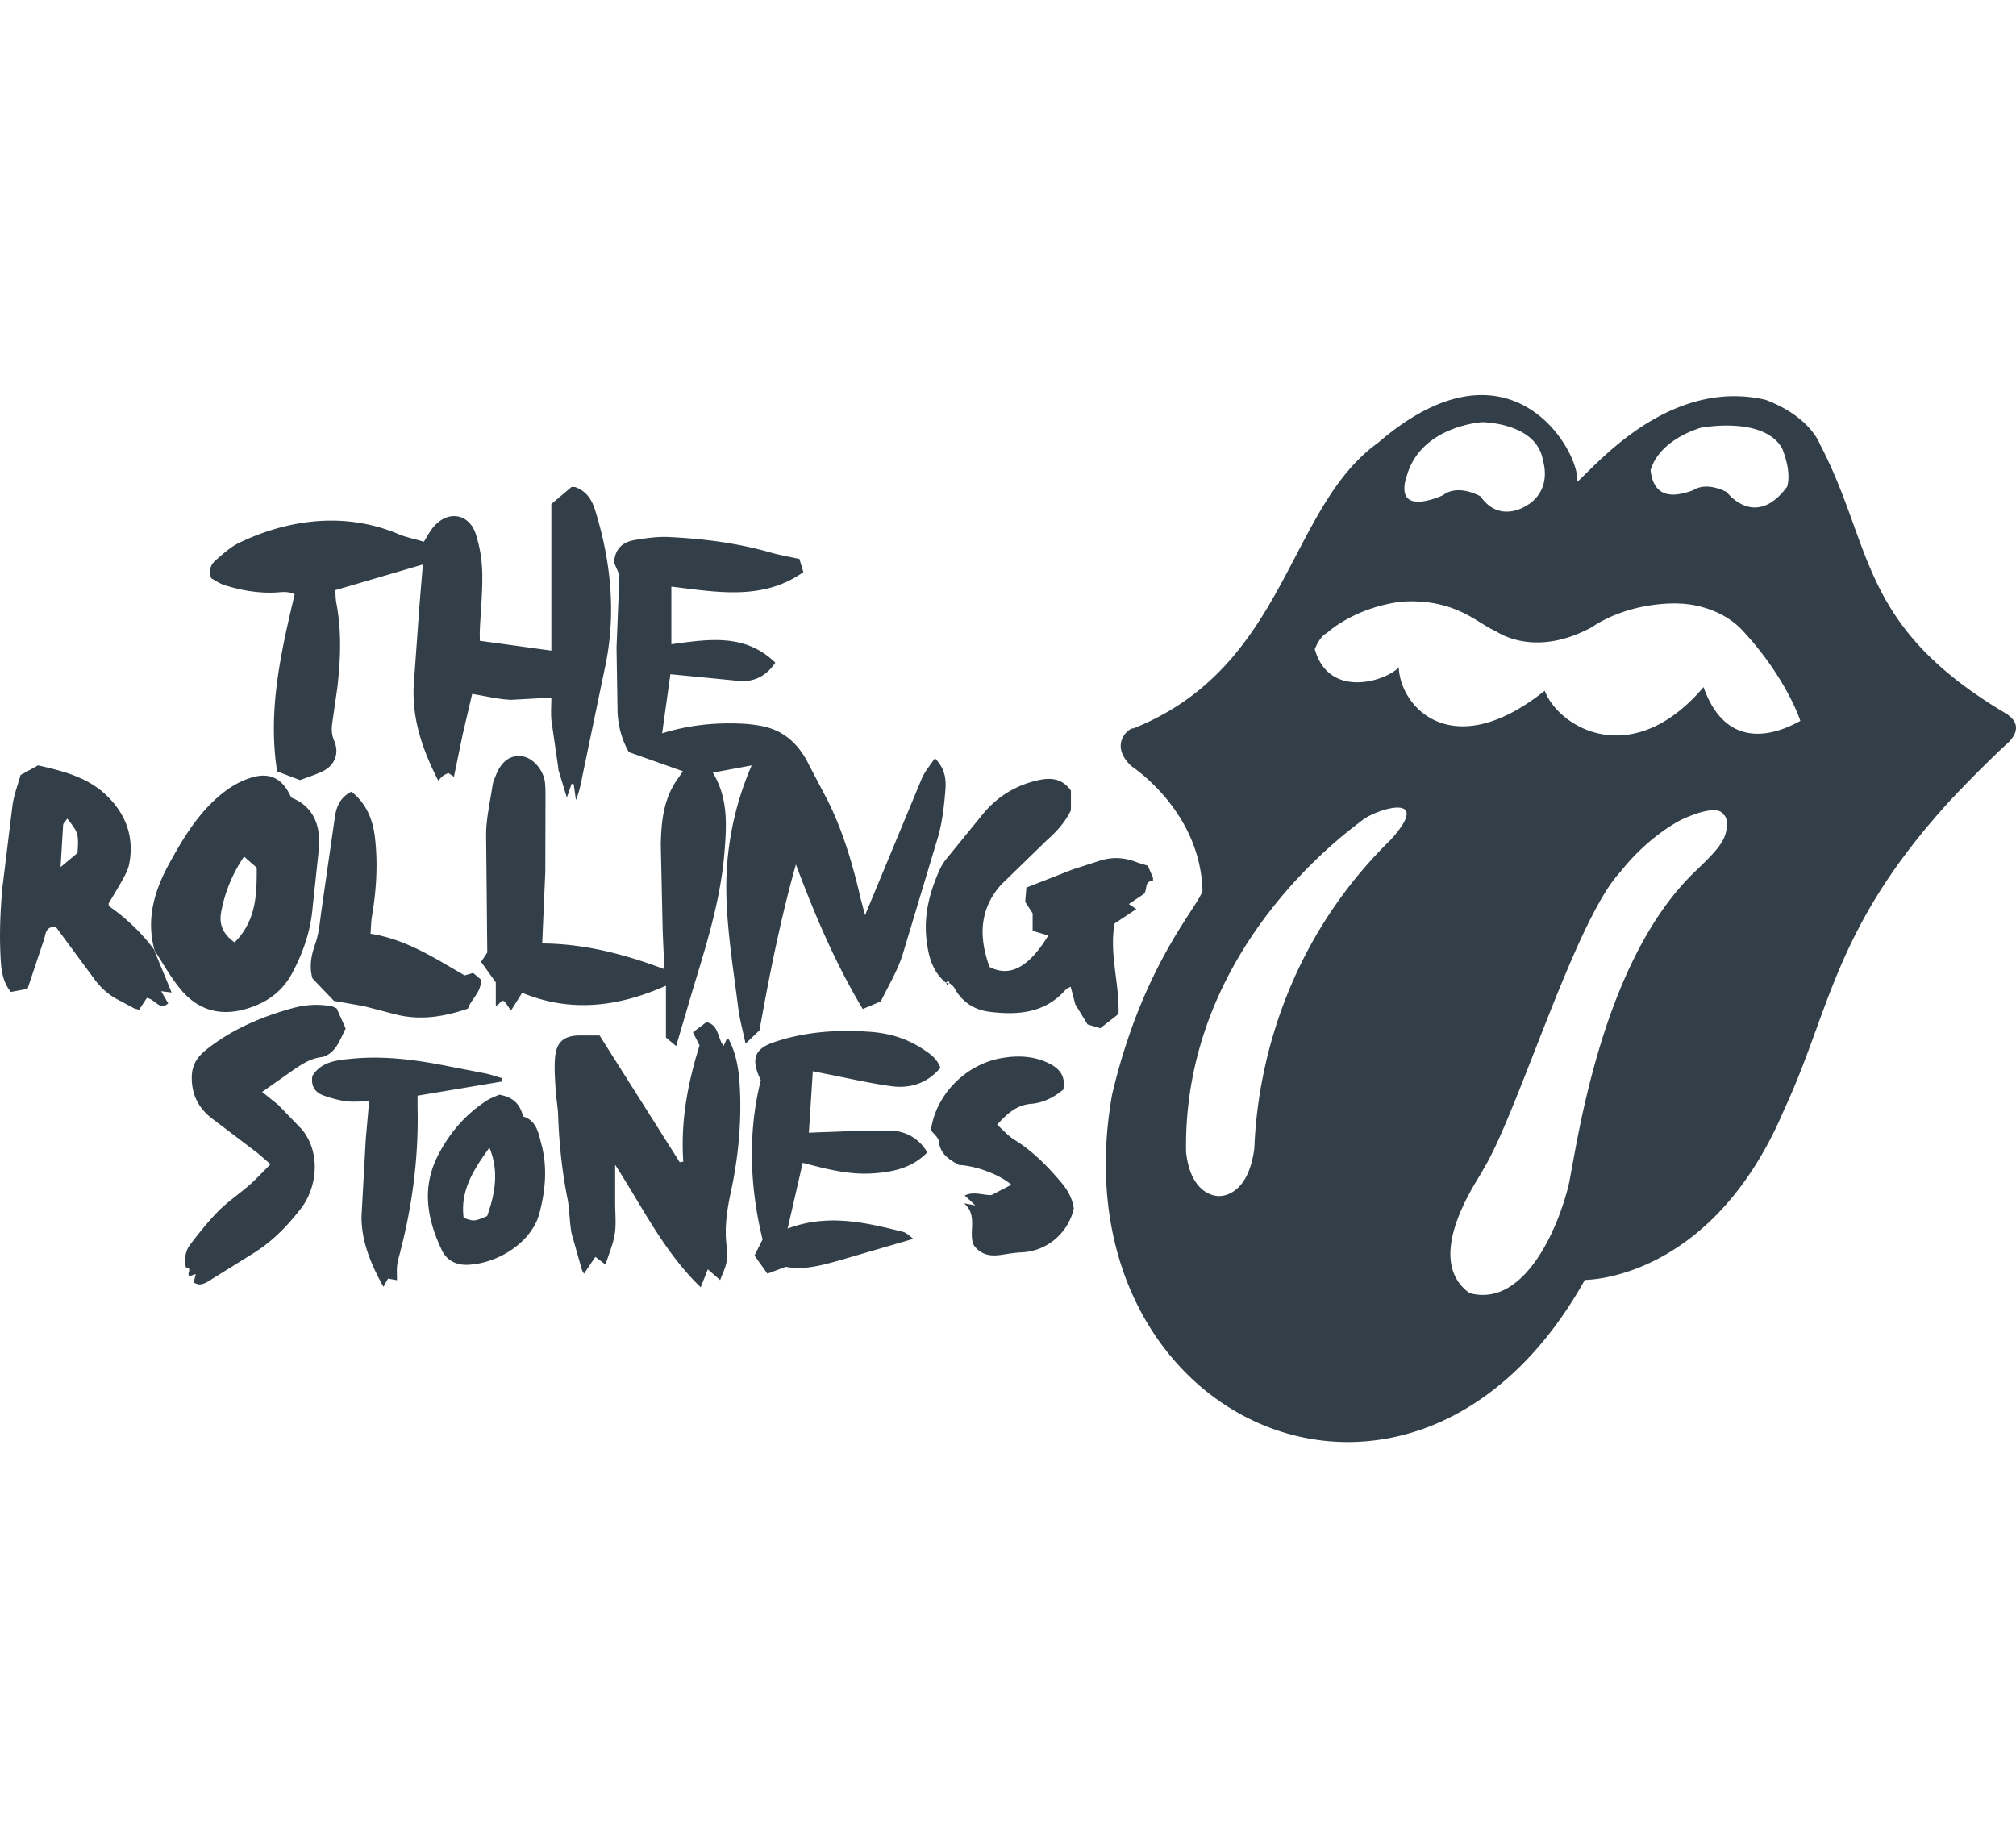 <svg xmlns="http://www.w3.org/2000/svg" viewBox="0 0 130.392 118" fill="#333F48"><path d="M37.178 31.498c.733.25 1.097.795 1.318 1.515 1 3.228 1.347 6.504.7 9.84L37.73 49.9c-.128.614-.224 1.234-.482 1.847l-.138-1.02-.142-.024-.306.884-.556-1.83.018.016-.452-3.13c-.057-.483-.01-.977-.01-1.52l-2.63.143c-.803-.037-1.598-.238-2.492-.383l-.617 2.63-.563 2.73L29 50c-.087.044-.224.093-.336.175s-.2.198-.316.32c-.998-1.946-1.708-3.96-1.588-6.177l.372-5.18.218-2.626-5.662 1.66c.017.225.01.534.066.83.35 1.828.276 3.66.062 5.5l-.332 2.308c-.048.378-.032.727.135 1.12.362.852-.004 1.63-.838 2.003-.416.186-.85.328-1.373.526l-1.483-.563c-.62-3.92.237-7.672 1.133-11.452-.448-.237-.913-.128-1.35-.114-1.076.033-2.116-.15-3.132-.466-.354-.1-.673-.335-.912-.458-.2-.575.003-.923.297-1.178.475-.412.96-.855 1.517-1.123 1.604-.768 3.3-1.266 5.086-1.4 1.8-.127 3.578.14 5.266.866.5.2 1.03.3 1.585.47.2-.306.4-.72.696-1.04.922-1.003 2.24-.757 2.663.545a8.83 8.83 0 0 1 .417 2.494c.03 1.234-.1 2.47-.156 3.707-.01.2-.001.42-.001.7l4.627.636V32.6l1.304-1.1.212-.001zm24.015 32.074c-.92-.737-1.162-1.806-1.276-2.874-.164-1.54.217-3.016.85-4.42.115-.255.264-.503.44-.72l2.34-2.87c.923-1.14 2.1-1.868 3.523-2.205.842-.2 1.618-.17 2.196.66v1.27c-.4.812-.937 1.385-1.557 1.934l-2.957 2.876c-1.426 1.594-1.445 3.435-.748 5.322 1.323.68 2.533.027 3.8-2.036l-1.015-.3v-1.135l-.48-.74.076-.924 3-1.175 1.812-.583c.77-.233 1.53-.187 2.28.1.256.102.526.168.76.24l.338.78v.212c-.6-.022-.33.623-.614.855l-.948.635.482.326-1.406.933c-.353 1.973.32 3.874.256 5.85l-1.18.924-.825-.248-.792-1.3-.3-1.135c-.13.073-.232.1-.3.164-1.333 1.538-3.087 1.687-4.93 1.457-.993-.124-1.786-.618-2.283-1.53-.077-.142-.233-.24-.353-.36l.028.032-.07-.155-.17.145.016-.016zm-28.465 1.3c-.297-.363-.37.12-.66.173v-1.502l-.952-1.328.4-.605-.075-7.675c.015-1.05.262-2.097.418-3.143.03-.206.12-.405.197-.603.362-.944.94-1.37 1.715-1.273.698.1 1.395.885 1.48 1.725.036.35.03.707.03 1.06l-.012 4.672-.2 4.652c2.645.01 5.263.664 7.9 1.662l-.106-2.415-.123-5.62c.025-1.445.16-2.903 1.016-4.164l.417-.6-3.497-1.24c-.45-.78-.678-1.645-.732-2.517l-.068-4.237.188-4.7-.347-.8c.052-.9.562-1.336 1.33-1.464.727-.122 1.476-.23 2.208-.195 2.227.107 4.434.386 6.588 1.004.606.174 1.232.277 1.864.417l.253.85c-2.614 1.854-5.577 1.294-8.538.937v3.726c2.38-.318 4.753-.726 6.725 1.193-.565.846-1.346 1.242-2.268 1.188l-4.52-.44-.533 3.822c1.747-.543 3.458-.707 5.192-.624a9.16 9.16 0 0 1 1.155.135c1.542.27 2.53 1.214 3.186 2.6l1.18 2.245c.994 2.004 1.62 4.133 2.118 6.305l.294 1.1.552-1.326 3.122-7.523c.184-.435.515-.807.838-1.3.652.64.738 1.35.686 2.025-.08 1.018-.194 2.052-.467 3.032l-2.322 7.71c-.35 1.06-.948 2.038-1.388 2.96l-1.17.492c-1.743-2.9-3.066-5.996-4.325-9.35-1.037 3.698-1.733 7.277-2.356 10.734l-.9.855c-.163-.785-.383-1.565-.48-2.36-.3-2.385-.692-4.77-.757-7.165a19.79 19.79 0 0 1 1.634-8.469l-2.512.467c.994 1.645.9 3.395.75 5.16-.247 3.126-1.205 6.08-2.1 9.05l-1.024 3.476-.66-.552v-3.353c-3.14 1.4-6.212 1.734-9.3.458l-.724 1.154-.33-.485.023.022zM46.58 82.8l-.8-.7-.46 1.163c-2.4-2.313-3.778-5.223-5.533-7.92v2.47c0 .67.075 1.355-.025 2s-.376 1.276-.597 1.982l-.658-.5-.738 1.093c-.06-.122-.12-.2-.148-.307l-.646-2.277c-.15-.757-.125-1.55-.276-2.305-.355-1.773-.535-3.56-.6-5.364-.017-.563-.135-1.122-.165-1.685-.037-.703-.097-1.414-.028-2.1.096-.967.586-1.356 1.548-1.375h1.326l5.184 8.2.23-.04c-.177-2.563.27-5.026 1.052-7.516l-.428-.85.874-.657c.825.2.693 1 1.108 1.542l.22-.485c.042.024.103.036.12.07.62 1.193.7 2.476.738 3.795.043 2.064-.18 4.1-.614 6.1-.247 1.146-.416 2.3-.266 3.47a3.46 3.46 0 0 1-.013 1.056c-.068.355-.242.7-.408 1.143zM10 61.474c-.575-2.047-.003-3.9.977-5.678s2.038-3.5 3.7-4.702c.503-.364 1.094-.668 1.7-.83 1.15-.312 1.938.146 2.458 1.323 1.425.565 1.893 1.765 1.8 3.22L20.22 58.7c-.127 1.506-.605 2.887-1.304 4.212-.692 1.3-1.785 2.036-3.196 2.397-1.618.414-2.962-.05-4-1.274-.673-.793-1.176-1.73-1.755-2.602l.037.04zm5.173-.52c1.394-1.396 1.442-3.087 1.43-4.836l-.818-.712a9.34 9.34 0 0 0-1.469 3.53c-.16.8.05 1.44.856 2.018z"/><path d="M9.963 61.435l1.135 2.76-.676-.083.457.787c-.566.5-.822-.267-1.382-.35l-.5.764c-.155-.045-.26-.06-.35-.106l-.836-.454c-.722-.337-1.288-.837-1.753-1.488L3.6 59.937c-.682-.004-.637.497-.754.83L1.78 63.96l-1.075.2c-.605-.718-.643-1.642-.68-2.495-.063-1.404.003-2.822.126-4.224l.658-5.36c.1-.684.353-1.345.52-1.95l1.135-.626c1.52.35 3.108.728 4.336 1.86 1.327 1.223 1.923 2.776 1.54 4.593-.1.43-.355.83-.57 1.227l-.753 1.267c.02.06.02.15.065.182a12.63 12.63 0 0 1 2.92 2.834l-.037-.042zM4.35 52.947c-.125.187-.258.295-.267.412l-.164 2.726 1.097-.917c.077-1.24.056-1.314-.666-2.22zM59.973 74.54c-.97 1-2.2 1.267-3.48 1.353-1.32.1-2.605-.174-3.877-.5l-.697-.18-.976 4.252c2.592-.974 5.028-.4 7.46.212.237.06.433.283.678.45l-4.924 1.435c-1.1.3-2.2.6-3.334.375l-1.188.446-.835-1.176.522-1.036c-.825-3.385-.97-6.894-.115-10.302-.65-1.342-.44-2.02.857-2.46 2.026-.687 4.134-.824 6.26-.666 1.182.088 2.294.418 3.294 1.066.47.305.96.607 1.208 1.253-.836 1-1.95 1.365-3.193 1.193-1.466-.203-2.914-.545-4.37-.827l-.692-.14-.254 3.978.7-.03c1.52-.043 3.04-.144 4.558-.104a2.75 2.75 0 0 1 2.4 1.407zm-47.44 8.382l.13-.518-.395.136c-.238-.113.215-.55-.245-.56-.103-.522-.05-1.044.265-1.46.574-.757 1.165-1.5 1.834-2.182.62-.623 1.366-1.122 2.03-1.704.446-.4.846-.833 1.347-1.33l-.85-.733-2.96-2.242c-.83-.656-1.28-1.47-1.286-2.606-.005-.863.38-1.384.956-1.84 1.632-1.3 3.503-2.094 5.497-2.656.875-.247 1.735-.306 2.618-.135.068.013.13.054.3.13l.584 1.302c-.228.444-.4.913-.7 1.292-.2.26-.547.52-.855.558-.747.092-1.318.483-1.9.884l-1.947 1.37 1.037.833 1.544 1.6c1.273 1.582.93 3.82-.08 5.118-.855 1.098-1.8 2.083-2.988 2.833l-2.88 1.793c-.32.197-.664.425-1.077.127zm.85-12.35l.036.06-.057-.04-.216-.208.026-.025.2.212zm55.378-.086c-.646.53-1.317.85-2.07.912-.93.077-1.536.615-2.2 1.35.393.348.713.724 1.113.97 1.16.715 2.1 1.666 2.972 2.688.45.523.784 1.08.877 1.77-.384 1.617-1.756 2.754-3.376 2.828-.456.02-.9.102-1.363.167-.672.098-1.27-.003-1.73-.628-.38-.804.3-1.92-.63-2.712l.73.134-.687-.64c.607-.28 1.113-.022 1.724-.024l1.296-.67c-.774-.66-2.254-1.22-3.4-1.28-.6-.34-1.2-.676-1.293-1.518-.03-.266-.346-.5-.515-.728.313-2.276 2.2-4.218 4.5-4.654 1.102-.2 2.175-.164 3.2.36.654.34 1.03.84.86 1.674zm-47.155-5.742l-1.396-1.46c-.212-.744-.094-1.462.178-2.225.255-.717.306-1.5.418-2.273l.86-5.98c.098-.634.336-1.23 1.063-1.6.958.75 1.388 1.795 1.524 2.97.196 1.697.093 3.4-.193 5.073-.058.342-.06.693-.096 1.145 2.3.36 4.16 1.58 6.083 2.696l.556-.16.502.43c.045.813-.623 1.24-.84 1.878-1.547.53-3.1.783-4.7.368l-2.05-.533-1.917-.335zm2.268 6.496c-.614 0-1.075.048-1.52-.013-.48-.066-.96-.203-1.42-.367-.564-.2-.84-.618-.725-1.277.6-.943 1.627-1.016 2.596-1.108 2.02-.192 4.02.06 6.002.453l2.597.504c.36.076.7.205 1.066.3l-.013.224-5.45.915.001.742c.078 3.2-.33 6.34-1.14 9.433-.07.272-.15.546-.182.824s-.007.555-.007.933l-.582-.102-.298.53c-.85-1.538-1.428-2.983-1.416-4.564l.274-4.97.218-2.47zm8.405-.434c.95.153 1.375.662 1.552 1.407.88.264.997 1.097 1.177 1.755.407 1.5.276 3.006-.117 4.504-.483 1.84-2.605 3.23-4.6 3.335-.75.04-1.4-.254-1.734-.987-.955-2.037-1.302-4.07-.175-6.192.75-1.414 1.75-2.563 3.08-3.428.262-.172.568-.274.827-.394zm-.624 3.427c-.988 1.373-1.908 2.757-1.665 4.542.678.232.678.232 1.52-.12.477-1.37.8-2.84.146-4.422zm4.45-24.475l-.014.067a6.27 6.27 0 0 1 .032-.052l-.018-.015zM61.4 63.566l-.143.18-.052-.174-.018.016.24.01c-.001 0-.028-.032-.028-.032zM32.706 64.84l-.046.08.068-.058-.022-.02zm97.18-18.606c-9.73-5.716-8.658-10.785-12.176-17.5 0 0-.605-1.78-3.523-2.877-6.302-1.448-11.038 4.347-12.172 5.307.2-1.923-4.297-9.93-12.877-2.53-5.9 4.22-5.878 14.515-15.848 18.486-.164-.1-1.65.973-.115 2.435 0 0 4.463 2.878 4.6 8.06-.275 1.04-3.87 4.754-5.85 13.2-3.746 21.253 19.575 31.702 30.58 11.97 0 0 8.196.1 12.9-11.033 3-6.426 3.204-11.768 10.774-20.023 2.12-2.243 3.552-3.552 3.552-3.552s1.377-1.05.155-1.923zm-19.784-18.58s3.97-.742 5.16 1.34c0 0 .638 1.455.327 2.485-2.063 2.8-3.9.357-3.9.357s-1.26-.724-2.178-.125c-.96.35-2.532.74-2.755-1.3.626-2.078 3.336-2.767 3.336-2.767zm-19.118 3.153c.9-3.27 4.884-3.5 4.884-3.5s3.492.022 3.92 2.435c.596 2.15-1.035 2.946-1.035 2.946s-1.733 1.226-2.998-.584c-1.617-.836-2.4-.084-2.4-.084s-3.228 1.543-2.38-1.213zM89.965 54.3c-7.657 7.5-8.7 16.397-8.835 19.958-.407 3.255-2.3 3.104-2.3 3.104s-1.8.08-2.116-2.848C76.488 61.022 87.743 53.394 88.18 53c1.135-.786 4.46-1.676 1.786 1.3zm21.683-.547c-.15.768-.738 1.4-2.034 2.638-6.462 6.216-7.778 19.165-8.238 20.575-.883 3.272-3.093 7.573-6.333 6.67-3.2-2.323.83-7.704.874-7.966 2.228-3.6 5.955-16.167 8.878-19.265 1.854-2.367 3.93-3.37 3.93-3.37s2.316-1.153 2.76-.335c.214.143.254.585.162 1.054zm-1.458-9.318c-4.655 5.475-9.395 2.596-10.28.24-5.912 4.732-9.342 1.13-9.44-1.52-.72.85-4.5 2.14-5.432-1.166.38-.916.773-1.035.773-1.035s1.7-1.628 4.802-2.034c3.532-.246 5.02 1.46 6.1 1.886.85.556 3.078 1.457 6.2-.214 2.65-1.776 5.728-1.552 5.728-1.552s2.328 0 3.956 1.628c2.75 2.898 3.78 5.702 3.846 5.964-.426.195-4.52 2.735-6.263-2.196z"/></svg>